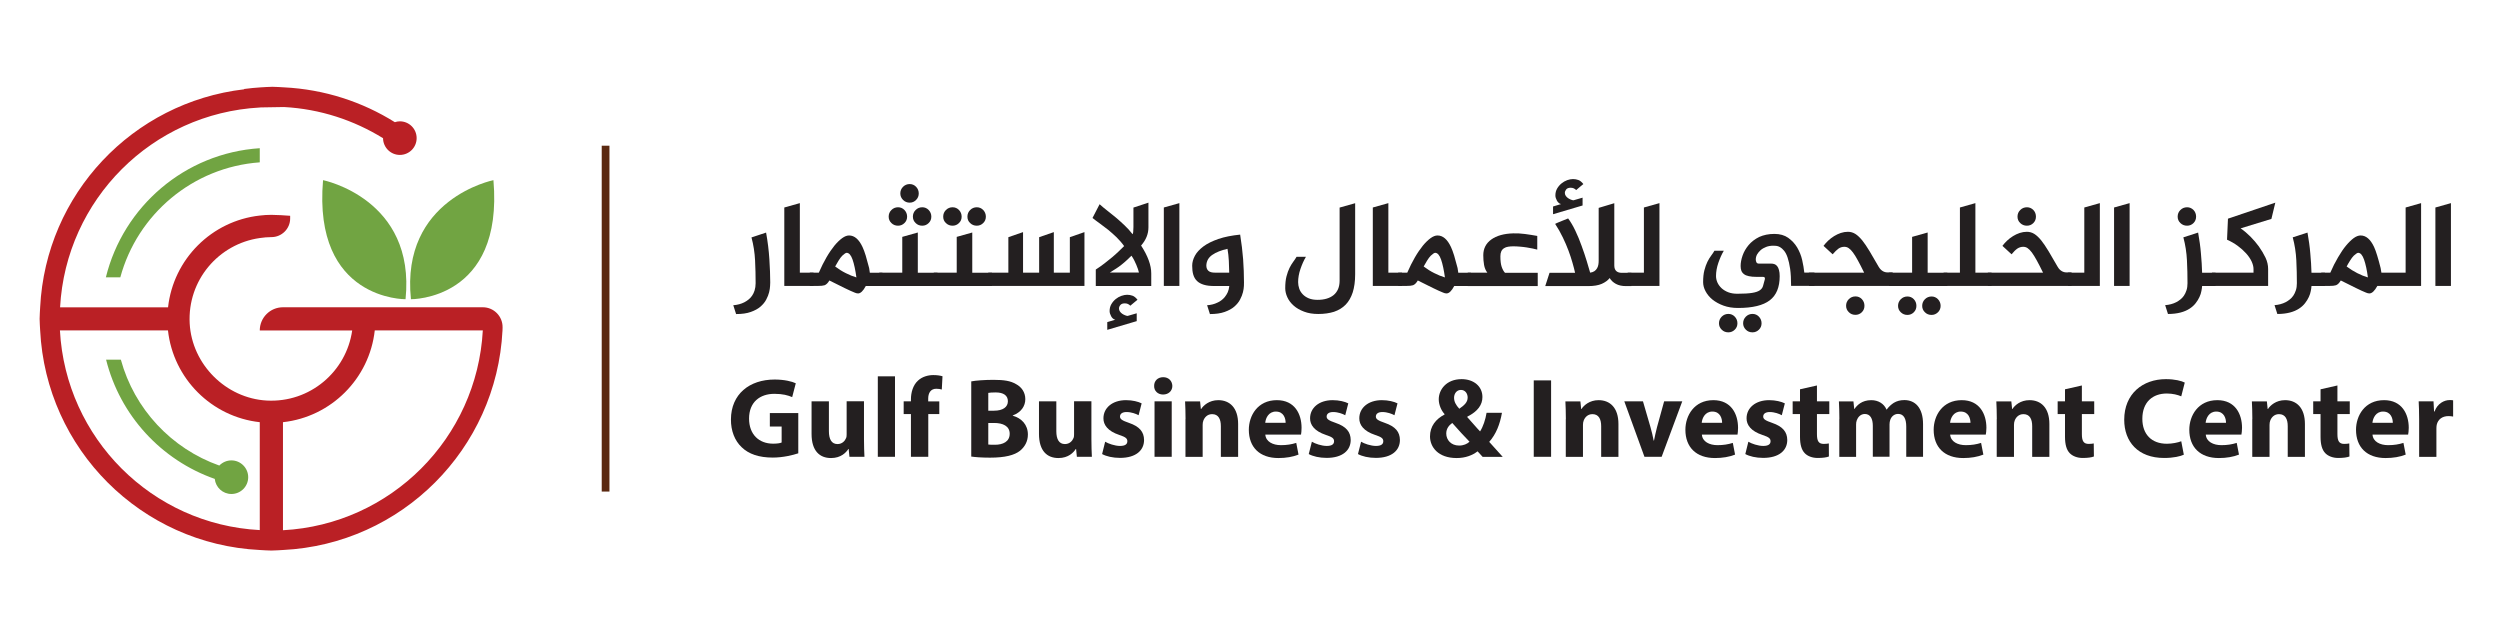 <svg xmlns="http://www.w3.org/2000/svg" xmlns:xlink="http://www.w3.org/1999/xlink" id="Layer_1" x="0px" y="0px" viewBox="0 0 320 80" style="enable-background:new 0 0 320 80;" xml:space="preserve"><style type="text/css">	.st0{fill:#71A442;}	.st1{fill:#BA2025;}	.st2{fill:#231F20;}	.st3{fill:#5B2911;}</style><path class="st0" d="M33.25,18.97c-9.59,0.63-17.47,7.46-19.7,16.53h1.85c2.18-8.06,9.26-14.1,17.85-14.72V18.97z"></path><path class="st0" d="M51.91,38.3c0,0-11.88,0.16-10.56-15.24C41.35,23.06,53.23,25.44,51.91,38.3"></path><path class="st0" d="M52.6,38.3c0,0,11.88,0.16,10.56-15.24C63.16,23.06,51.27,25.44,52.6,38.3"></path><path class="st1" d="M61.8,39.33h-5.32h-1.81h-6.69h-2.89h-8.87c-1.64,0-2.97,1.33-2.97,2.97h11.83c-0.75,5.26-5.4,9.27-10.94,8.97 c-5.23-0.29-9.57-4.63-9.86-9.86c-0.3-5.54,3.7-10.19,8.97-10.94c0.49-0.07,0.98-0.12,1.48-0.12h0.02c1.31,0,2.39-1.07,2.39-2.38 v-0.35c-0.49-0.05-1.9-0.12-2.4-0.12c-0.5,0-1,0.03-1.48,0.09c-6.17,0.68-11.07,5.58-11.75,11.75h-6.71h-1.81h-5.3 c0.75-13.8,11.78-24.83,25.58-25.58c0.04,0,0.08,0,0.11-0.01l2.97-0.05c4.64,0.25,8.95,1.69,12.68,3.99 c0.01,1.18,0.97,2.14,2.15,2.14c1.19,0,2.15-0.96,2.15-2.15c0-1.19-0.96-2.15-2.15-2.15c-0.22,0-0.43,0.04-0.64,0.11 c-4.15-2.6-8.99-4.2-14.19-4.46c-0.49-0.02-0.98-0.07-1.48-0.07s-0.99,0.05-1.48,0.07c-0.72,0.04-1.43,0.12-2.14,0.21v0.04 C16.99,13.1,5.86,24.82,5.14,39.33c-0.02,0.49-0.07,0.98-0.07,1.48c0,0.5,0.05,0.99,0.07,1.48C5.9,57.49,18.06,69.65,33.25,70.4 c0.49,0.02,0.98,0.07,1.48,0.07c0.5,0,0.99-0.05,1.48-0.07c15.19-0.75,27.35-12.91,28.11-28.11c0-0.09,0.01-0.22,0.01-0.37 C64.36,40.5,63.22,39.33,61.8,39.33 M21.5,42.29c0.68,6.17,5.58,11.07,11.75,11.75v5.68v0.98v1.81v0.46v4.88 C19.45,67.13,8.42,56.09,7.67,42.29h5.3 M36.22,67.87v-5.35v-1.81v-6.67c6.17-0.68,11.07-5.58,11.75-11.75h6.69h1.81h5.33 C61.05,56.09,50.02,67.13,36.22,67.87"></path><path class="st0" d="M29.62,58.93c-0.61,0-1.16,0.26-1.55,0.66c-6.13-2.17-10.87-7.23-12.6-13.55h-1.89 c1.78,7.13,7.05,12.85,13.91,15.26c0.11,1.08,1.02,1.93,2.13,1.93c1.19,0,2.15-0.96,2.15-2.15C31.77,59.9,30.8,58.93,29.62,58.93"></path><path class="st2" d="M98.06,29.77c0.21,1.17,0.35,2.31,0.42,3.42c0.07,1.11,0.11,2.1,0.11,2.96c0,0.07-0.01,0.22-0.02,0.46 c-0.01,0.23-0.05,0.49-0.12,0.79c-0.07,0.3-0.2,0.61-0.37,0.94c-0.17,0.33-0.42,0.63-0.74,0.91c-0.32,0.28-0.74,0.5-1.24,0.68 c-0.5,0.18-1.13,0.27-1.88,0.27l-0.36-1.13c0.53-0.04,1.01-0.17,1.42-0.38c0.18-0.09,0.35-0.21,0.52-0.34 c0.17-0.13,0.33-0.3,0.46-0.49c0.14-0.19,0.24-0.42,0.33-0.69c0.08-0.27,0.13-0.57,0.13-0.91c0-0.95-0.02-1.92-0.07-2.92 c-0.05-1-0.2-1.98-0.46-2.95L98.06,29.77z"></path><polygon class="st2" points="100.39,26.56 102.38,26 102.38,34.9 104.13,34.9 104.13,36.6 100.39,36.6 "></polygon><path class="st2" d="M109.83,37.56c-0.14,0-0.28-0.04-0.44-0.11c-0.31-0.12-0.74-0.32-1.28-0.58c-0.54-0.26-1.18-0.58-1.95-0.97 c-0.18,0.31-0.38,0.52-0.61,0.61c-0.18,0.06-0.47,0.09-0.88,0.09h-1.02v-1.7h1.16c0.31-0.72,0.64-1.37,0.98-1.96 c0.34-0.59,0.69-1.09,1.02-1.5c0.34-0.41,0.67-0.73,0.99-0.96c0.32-0.23,0.61-0.34,0.88-0.34c0.69,0,1.26,0.49,1.72,1.47 c0.14,0.29,0.27,0.66,0.41,1.1c0.13,0.44,0.28,0.98,0.44,1.6c0.04,0.23,0.07,0.43,0.09,0.6h1.61v1.7h-2.13 C110.49,37.24,110.15,37.56,109.83,37.56 M109.62,35.51c-0.13-0.94-0.29-1.7-0.49-2.28c-0.2-0.58-0.46-0.87-0.76-0.87 c-0.11,0-0.29,0.12-0.55,0.36c-0.16,0.16-0.32,0.37-0.49,0.65c-0.17,0.28-0.31,0.52-0.43,0.74c0.44,0.33,0.89,0.62,1.36,0.85 C108.73,35.2,109.18,35.38,109.62,35.51"></path><path class="st2" d="M112.55,34.9h2.94v-4.58l1.99-0.56v5.15h2.52v1.7h-7.45V34.9z M113.75,27.73c0-0.34,0.12-0.62,0.35-0.85 c0.23-0.23,0.52-0.35,0.85-0.35c0.32,0,0.6,0.12,0.82,0.35c0.22,0.23,0.34,0.52,0.34,0.85c0,0.32-0.11,0.6-0.34,0.82 c-0.22,0.22-0.5,0.34-0.82,0.34c-0.33,0-0.62-0.11-0.85-0.34C113.87,28.33,113.75,28.06,113.75,27.73 M115.24,24.76 c0-0.33,0.12-0.62,0.35-0.85c0.23-0.23,0.52-0.35,0.85-0.35c0.32,0,0.6,0.12,0.82,0.35c0.22,0.23,0.34,0.52,0.34,0.85 c0,0.32-0.11,0.6-0.34,0.83c-0.22,0.23-0.5,0.35-0.82,0.35c-0.33,0-0.62-0.12-0.85-0.35C115.36,25.36,115.24,25.08,115.24,24.76  M116.85,27.73c0-0.34,0.12-0.62,0.35-0.85c0.23-0.23,0.52-0.35,0.85-0.35c0.32,0,0.6,0.12,0.82,0.35c0.22,0.23,0.34,0.52,0.34,0.85 c0,0.32-0.11,0.6-0.34,0.82c-0.22,0.22-0.5,0.34-0.82,0.34c-0.33,0-0.62-0.11-0.85-0.34C116.97,28.33,116.85,28.06,116.85,27.73"></path><path class="st2" d="M119.52,34.9h2.94v-4.58l1.99-0.56v5.15h2.52v1.7h-7.45V34.9z M120.73,27.73c0-0.34,0.12-0.62,0.35-0.85 c0.23-0.23,0.52-0.35,0.85-0.35c0.32,0,0.6,0.12,0.82,0.35c0.22,0.23,0.34,0.52,0.34,0.85c0,0.32-0.11,0.6-0.34,0.82 c-0.22,0.22-0.5,0.34-0.82,0.34c-0.33,0-0.62-0.11-0.85-0.34C120.84,28.33,120.73,28.06,120.73,27.73 M123.83,27.73 c0-0.34,0.12-0.62,0.35-0.85c0.23-0.23,0.52-0.35,0.85-0.35c0.32,0,0.6,0.12,0.82,0.35c0.22,0.23,0.34,0.52,0.34,0.85 c0,0.32-0.11,0.6-0.34,0.82c-0.22,0.22-0.5,0.34-0.82,0.34c-0.33,0-0.62-0.11-0.85-0.34C123.94,28.33,123.83,28.06,123.83,27.73"></path><polygon class="st2" points="126.5,34.9 129.07,34.9 129.07,30.36 130.95,29.71 130.95,34.9 133.01,34.9 133.01,30.36 134.89,29.71  134.89,34.9 136.94,34.9 136.94,30.36 138.81,29.71 138.81,36.6 126.5,36.6 "></polygon><path class="st2" d="M140.75,26.14c0.26,0.24,0.57,0.5,0.93,0.78c0.36,0.28,0.73,0.57,1.11,0.89c0.38,0.32,0.76,0.66,1.14,1.02 c0.38,0.36,0.73,0.74,1.04,1.15c0.07-0.08,0.11-0.39,0.11-0.92v-2.49l1.92-0.63v3.16c0,0.84-0.31,1.61-0.94,2.33 c0.87,1.34,1.3,2.52,1.3,3.57v1.61h-7.1v-2.11c0.39-0.25,0.76-0.51,1.12-0.79c0.36-0.28,0.7-0.55,1.01-0.81 c0.31-0.27,0.6-0.52,0.85-0.77c0.25-0.25,0.47-0.46,0.65-0.63c-0.29-0.41-0.62-0.78-0.97-1.13c-0.35-0.34-0.72-0.66-1.08-0.96 c-0.37-0.29-0.72-0.56-1.07-0.81c-0.35-0.25-0.66-0.48-0.93-0.7L140.75,26.14z M145.48,41.11l-3.75,1.11v-0.99l1.03-0.31 c-0.12-0.02-0.22-0.07-0.31-0.15c-0.09-0.08-0.16-0.17-0.22-0.28c-0.06-0.11-0.11-0.23-0.15-0.35c-0.04-0.12-0.05-0.23-0.05-0.33 c0-0.32,0.07-0.61,0.22-0.87c0.15-0.26,0.33-0.47,0.56-0.66c0.22-0.18,0.47-0.32,0.73-0.41c0.26-0.09,0.51-0.14,0.73-0.14 c0.24,0,0.47,0.04,0.69,0.12c0.22,0.08,0.43,0.25,0.64,0.52c-0.11,0.08-0.23,0.19-0.38,0.31c-0.15,0.12-0.33,0.28-0.54,0.45 c-0.19-0.2-0.42-0.3-0.7-0.3c-0.27,0-0.46,0.07-0.58,0.22c-0.12,0.15-0.17,0.29-0.17,0.44c0,0.14,0.04,0.26,0.12,0.38 c0.08,0.12,0.18,0.21,0.29,0.29c0.12,0.08,0.23,0.14,0.36,0.19c0.12,0.05,0.23,0.08,0.33,0.09l1.17-0.34V41.11z M145.79,34.9 c-0.03-0.13-0.08-0.28-0.13-0.45c-0.06-0.17-0.13-0.35-0.21-0.55c-0.08-0.19-0.18-0.39-0.28-0.6c-0.1-0.2-0.22-0.39-0.34-0.57 c-0.22,0.22-0.43,0.42-0.63,0.6c-0.2,0.18-0.4,0.36-0.62,0.53c-0.21,0.17-0.44,0.34-0.69,0.5c-0.24,0.16-0.52,0.34-0.82,0.52H145.79 z"></path><polygon class="st2" points="150.96,26 150.96,36.6 148.97,36.6 148.97,26.56 "></polygon><path class="st2" d="M159.23,36.15c0,0.07,0,0.22-0.01,0.46c-0.01,0.23-0.05,0.49-0.12,0.79c-0.07,0.3-0.2,0.61-0.37,0.94 c-0.17,0.33-0.42,0.63-0.74,0.91c-0.32,0.28-0.74,0.5-1.24,0.68c-0.51,0.18-1.13,0.27-1.88,0.27l-0.36-1.13 c0.48-0.03,0.92-0.14,1.31-0.33c0.17-0.07,0.34-0.17,0.5-0.29c0.17-0.12,0.32-0.27,0.46-0.44c0.14-0.17,0.26-0.37,0.37-0.6 c0.1-0.23,0.17-0.5,0.2-0.8h-1.91c-0.53,0-0.98-0.05-1.34-0.16c-0.36-0.11-0.65-0.26-0.88-0.48c-0.22-0.21-0.38-0.48-0.48-0.81 c-0.1-0.33-0.14-0.71-0.14-1.15c0-0.43,0.12-0.85,0.35-1.28c0.23-0.43,0.6-0.82,1.09-1.19c0.5-0.37,1.13-0.68,1.91-0.95 c0.78-0.27,1.71-0.45,2.79-0.56c0.18,1.11,0.3,2.16,0.38,3.15C159.19,34.18,159.23,35.17,159.23,36.15 M157.34,34.9 c-0.01-0.5-0.03-1.01-0.05-1.52c-0.03-0.51-0.08-1.02-0.17-1.53c-0.8,0.18-1.45,0.43-1.94,0.77c-0.49,0.33-0.75,0.79-0.77,1.36 c0,0.3,0.09,0.53,0.27,0.69c0.18,0.16,0.46,0.23,0.86,0.23H157.34z"></path><path class="st2" d="M168.74,40.19c-0.69,0-1.3-0.1-1.82-0.3c-0.53-0.2-0.97-0.45-1.33-0.77c-0.36-0.32-0.63-0.67-0.81-1.07 c-0.18-0.39-0.27-0.78-0.27-1.16c0-0.58,0.05-1.09,0.16-1.51c0.11-0.42,0.24-0.79,0.39-1.09c0.15-0.3,0.31-0.56,0.48-0.79 c0.17-0.22,0.31-0.44,0.42-0.63h1.2c-0.27,0.45-0.5,0.97-0.7,1.55c-0.2,0.58-0.3,1.15-0.3,1.69c0,0.28,0.05,0.56,0.14,0.83 c0.09,0.27,0.24,0.51,0.45,0.73c0.2,0.21,0.46,0.39,0.78,0.52c0.32,0.13,0.69,0.19,1.13,0.19c0.42,0,0.8-0.05,1.14-0.15 c0.34-0.1,0.64-0.25,0.89-0.45c0.25-0.2,0.44-0.46,0.58-0.77c0.13-0.31,0.2-0.67,0.2-1.07v-9.37l1.99-0.56v9.09 c0,0.91-0.11,1.68-0.31,2.32c-0.21,0.64-0.51,1.17-0.91,1.58c-0.4,0.41-0.9,0.71-1.49,0.91C170.17,40.09,169.49,40.19,168.74,40.19"></path><polygon class="st2" points="175.72,26.56 177.71,26 177.71,34.9 179.46,34.9 179.46,36.6 175.72,36.6 "></polygon><path class="st2" d="M185.15,37.56c-0.14,0-0.28-0.04-0.44-0.11c-0.31-0.12-0.74-0.32-1.28-0.58c-0.54-0.26-1.18-0.58-1.95-0.97 c-0.18,0.31-0.38,0.52-0.61,0.61c-0.18,0.06-0.47,0.09-0.88,0.09h-1.02v-1.7h1.16c0.31-0.72,0.64-1.37,0.98-1.96 c0.34-0.59,0.69-1.09,1.02-1.5c0.34-0.41,0.67-0.73,0.99-0.96c0.32-0.23,0.61-0.34,0.88-0.34c0.69,0,1.26,0.49,1.72,1.47 c0.14,0.29,0.27,0.66,0.41,1.1c0.13,0.44,0.28,0.98,0.44,1.6c0.04,0.23,0.07,0.43,0.09,0.6h1.61v1.7h-2.13 C185.81,37.24,185.48,37.56,185.15,37.56 M184.95,35.51c-0.13-0.94-0.29-1.7-0.49-2.28c-0.2-0.58-0.46-0.87-0.76-0.87 c-0.11,0-0.29,0.12-0.55,0.36c-0.16,0.16-0.32,0.37-0.49,0.65c-0.17,0.28-0.31,0.52-0.43,0.74c0.44,0.33,0.89,0.62,1.36,0.85 C184.06,35.2,184.51,35.38,184.95,35.51"></path><path class="st2" d="M187.88,34.9h2.5c-0.21-0.27-0.35-0.6-0.42-0.99c-0.07-0.39-0.1-0.81-0.1-1.24c0-0.84,0.34-1.52,1.02-2.01 c0.68-0.49,1.62-0.76,2.82-0.79c0.44-0.02,0.93,0.01,1.49,0.08c0.55,0.07,1.08,0.16,1.58,0.25v1.75c-0.16-0.04-0.35-0.09-0.59-0.14 c-0.23-0.05-0.49-0.1-0.77-0.14c-0.28-0.04-0.56-0.08-0.86-0.1c-0.3-0.03-0.59-0.04-0.87-0.04c-0.23,0-0.44,0.02-0.64,0.05 c-0.2,0.03-0.37,0.09-0.52,0.19c-0.15,0.09-0.27,0.22-0.35,0.39c-0.08,0.17-0.12,0.38-0.12,0.64c0,0.56,0.05,1.01,0.16,1.34 c0.11,0.33,0.25,0.59,0.43,0.78h4.19v1.7h-8.96V34.9z"></path><path class="st2" d="M199.06,28.66c0.08-0.05,0.22-0.12,0.4-0.19c0.18-0.07,0.37-0.15,0.56-0.23c0.22-0.09,0.45-0.19,0.7-0.28 c0.31,0.41,0.62,0.93,0.92,1.56c0.3,0.63,0.57,1.28,0.81,1.96c0.25,0.67,0.46,1.32,0.65,1.93c0.19,0.62,0.33,1.11,0.44,1.49 c0.23-0.03,0.41-0.1,0.56-0.2c0.14-0.1,0.25-0.23,0.33-0.37c0.08-0.14,0.13-0.29,0.16-0.46c0.03-0.17,0.04-0.34,0.04-0.5v-6.76 l2-0.6v7.45v0.52c0,0.33,0.09,0.57,0.26,0.72c0.17,0.15,0.4,0.22,0.68,0.22h1.25v1.7h-0.7c-0.5,0-0.93-0.09-1.28-0.28 c-0.35-0.19-0.62-0.44-0.8-0.75c-0.24,0.3-0.58,0.55-1.01,0.74c-0.43,0.19-1.01,0.29-1.75,0.29h-5.49l0.55-1.7h3.27 c-0.08-0.37-0.19-0.79-0.33-1.28c-0.14-0.48-0.3-1-0.51-1.55c-0.2-0.55-0.45-1.11-0.73-1.7C199.75,29.79,199.43,29.22,199.06,28.66  M202.54,26.31l-3.75,1.11v-0.99l1.03-0.31c-0.12-0.02-0.22-0.07-0.3-0.15c-0.09-0.08-0.17-0.17-0.23-0.28 c-0.06-0.11-0.11-0.23-0.15-0.35c-0.04-0.12-0.05-0.23-0.05-0.33c0-0.32,0.07-0.61,0.22-0.87c0.15-0.26,0.33-0.47,0.56-0.66 c0.22-0.18,0.46-0.32,0.73-0.42c0.26-0.09,0.51-0.14,0.74-0.14c0.24,0,0.47,0.04,0.69,0.12c0.22,0.08,0.43,0.25,0.64,0.52 c-0.11,0.08-0.23,0.19-0.38,0.31c-0.15,0.12-0.33,0.28-0.54,0.46c-0.19-0.2-0.42-0.3-0.7-0.3c-0.27,0-0.46,0.07-0.58,0.22 c-0.11,0.15-0.17,0.29-0.17,0.44c0,0.14,0.04,0.26,0.12,0.38c0.08,0.11,0.17,0.21,0.29,0.29c0.12,0.08,0.23,0.14,0.36,0.19 c0.12,0.05,0.23,0.08,0.33,0.09l1.17-0.34V26.31z"></path><polygon class="st2" points="208.34,34.9 210.42,34.9 210.42,26.56 212.41,26 212.41,36.6 208.34,36.6 "></polygon><path class="st2" d="M227.13,29.94c0.7,0,1.29,0.17,1.76,0.5c0.47,0.34,0.86,0.75,1.15,1.24c0.29,0.5,0.51,1.03,0.64,1.61 s0.22,1.11,0.27,1.6h1.3v1.7h-2.99c0-0.85-0.04-1.58-0.12-2.17c-0.09-0.59-0.2-1.08-0.33-1.46c-0.13-0.39-0.29-0.68-0.46-0.88 c-0.17-0.2-0.33-0.35-0.51-0.45c-0.17-0.09-0.33-0.15-0.48-0.16c-0.15-0.02-0.27-0.02-0.37-0.02c-0.34,0-0.66,0.05-0.93,0.16 c-0.28,0.11-0.51,0.24-0.7,0.41c-0.19,0.17-0.34,0.35-0.46,0.56c-0.11,0.21-0.16,0.42-0.16,0.63c0,0.11,0.02,0.22,0.07,0.34 c0.05,0.12,0.15,0.19,0.32,0.19h1.56c0.16,0,0.3,0.02,0.44,0.07c0.14,0.05,0.25,0.13,0.35,0.26c0.1,0.13,0.18,0.29,0.23,0.5 c0.06,0.21,0.09,0.47,0.09,0.78c0,1.41-0.42,2.44-1.27,3.09c-0.85,0.65-2.2,0.98-4.06,0.98c-0.69,0-1.31-0.1-1.86-0.3 c-0.55-0.2-1.02-0.46-1.41-0.77c-0.39-0.32-0.68-0.67-0.89-1.07c-0.21-0.39-0.31-0.78-0.31-1.17c0-0.58,0.05-1.09,0.16-1.51 c0.11-0.42,0.24-0.79,0.39-1.09c0.15-0.3,0.31-0.57,0.48-0.79c0.17-0.22,0.31-0.44,0.42-0.63h1.2c-0.27,0.45-0.5,0.97-0.7,1.55 c-0.2,0.58-0.3,1.15-0.3,1.69c0,0.28,0.06,0.56,0.18,0.83c0.12,0.27,0.3,0.51,0.53,0.73c0.23,0.21,0.52,0.39,0.86,0.52 c0.34,0.13,0.73,0.19,1.16,0.19c0.82,0,1.46-0.04,1.89-0.11c0.44-0.07,0.76-0.18,0.98-0.33c0.22-0.15,0.36-0.34,0.42-0.57 c0.07-0.23,0.14-0.52,0.23-0.84c0.01-0.03,0.01-0.07,0.01-0.12c0-0.12-0.08-0.19-0.25-0.19h-0.8c-0.41,0-0.74-0.03-1.01-0.09 c-0.27-0.06-0.48-0.14-0.63-0.27c-0.16-0.12-0.27-0.27-0.33-0.44c-0.06-0.17-0.09-0.37-0.09-0.59c0-0.41,0.08-0.85,0.25-1.34 c0.17-0.49,0.43-0.93,0.78-1.35c0.35-0.41,0.8-0.76,1.35-1.03C225.73,30.08,226.38,29.94,227.13,29.94 M220.03,41.38 c0-0.33,0.12-0.62,0.35-0.85c0.23-0.23,0.52-0.35,0.85-0.35c0.32,0,0.6,0.12,0.82,0.35c0.22,0.23,0.34,0.52,0.34,0.85 c0,0.32-0.11,0.6-0.34,0.82c-0.22,0.22-0.5,0.34-0.82,0.34c-0.34,0-0.62-0.11-0.85-0.34C220.14,41.97,220.03,41.7,220.03,41.38  M223.12,41.38c0-0.33,0.12-0.62,0.35-0.85c0.23-0.23,0.52-0.35,0.85-0.35c0.32,0,0.6,0.12,0.82,0.35c0.22,0.23,0.34,0.52,0.34,0.85 c0,0.32-0.11,0.6-0.34,0.82c-0.22,0.22-0.5,0.34-0.82,0.34c-0.34,0-0.62-0.11-0.85-0.34C223.24,41.97,223.12,41.7,223.12,41.38"></path><path class="st2" d="M242.28,36.6h-10.72l-0.02-1.7h7.07c-0.3-0.62-0.57-1.14-0.8-1.56c-0.22-0.42-0.44-0.76-0.63-1.02 c-0.19-0.26-0.37-0.44-0.55-0.56c-0.17-0.12-0.36-0.17-0.56-0.17c-0.27,0-0.52,0.08-0.74,0.23c-0.22,0.16-0.47,0.4-0.75,0.73 l-1.17-1.08c0.17-0.23,0.37-0.45,0.6-0.67c0.23-0.22,0.49-0.41,0.76-0.58c0.27-0.17,0.56-0.3,0.85-0.4c0.3-0.1,0.6-0.15,0.91-0.15 c0.35,0,0.66,0.09,0.95,0.27c0.29,0.18,0.58,0.46,0.88,0.82c0.29,0.37,0.61,0.83,0.95,1.4c0.34,0.57,0.73,1.23,1.16,1.99 c0.15,0.25,0.32,0.43,0.52,0.55c0.2,0.12,0.41,0.17,0.64,0.17h0.63V36.6z M236.3,39.14c0-0.34,0.12-0.62,0.35-0.85 c0.23-0.23,0.52-0.35,0.85-0.35c0.33,0,0.6,0.12,0.82,0.35c0.22,0.24,0.33,0.52,0.33,0.85c0,0.32-0.11,0.6-0.33,0.82 c-0.22,0.22-0.5,0.34-0.82,0.34c-0.34,0-0.62-0.11-0.85-0.34C236.42,39.74,236.3,39.46,236.3,39.14"></path><path class="st2" d="M241.81,34.9h2.94v-4.58l1.99-0.56v5.15h2.52v1.7h-7.45V34.9z M242.95,39.15c0-0.33,0.12-0.62,0.35-0.85 c0.23-0.23,0.52-0.35,0.85-0.35c0.33,0,0.6,0.12,0.82,0.35c0.22,0.23,0.33,0.52,0.33,0.85c0,0.32-0.11,0.6-0.33,0.82 c-0.22,0.22-0.5,0.34-0.82,0.34c-0.33,0-0.61-0.11-0.85-0.34C243.07,39.75,242.95,39.48,242.95,39.15 M246.04,39.15 c0-0.33,0.12-0.62,0.35-0.85c0.23-0.23,0.52-0.35,0.85-0.35c0.33,0,0.59,0.12,0.82,0.35c0.22,0.23,0.34,0.52,0.34,0.85 c0,0.32-0.12,0.6-0.34,0.82c-0.23,0.22-0.5,0.34-0.82,0.34c-0.34,0-0.62-0.11-0.85-0.34C246.16,39.75,246.04,39.48,246.04,39.15"></path><polygon class="st2" points="254.92,34.9 254.92,36.6 248.78,36.6 248.78,34.9 250.87,34.9 250.87,26.56 252.85,26 252.85,34.9 "></polygon><path class="st2" d="M265.17,36.6h-10.72l-0.01-1.7h7.07c-0.3-0.62-0.57-1.14-0.8-1.56c-0.23-0.42-0.44-0.76-0.63-1.02 c-0.19-0.26-0.38-0.44-0.55-0.56c-0.17-0.12-0.36-0.17-0.56-0.17c-0.27,0-0.52,0.08-0.75,0.23c-0.23,0.16-0.47,0.4-0.74,0.73 l-1.17-1.08c0.17-0.23,0.37-0.45,0.6-0.67c0.23-0.22,0.49-0.41,0.76-0.58c0.27-0.17,0.56-0.3,0.85-0.4c0.3-0.1,0.6-0.15,0.92-0.15 c0.34,0,0.66,0.09,0.95,0.27c0.29,0.18,0.58,0.46,0.88,0.82c0.29,0.37,0.61,0.83,0.95,1.4c0.34,0.57,0.72,1.23,1.16,1.99 c0.14,0.25,0.32,0.43,0.52,0.55c0.2,0.12,0.41,0.17,0.64,0.17h0.62V36.6z M258.24,27.73c0-0.34,0.12-0.62,0.35-0.85 c0.23-0.23,0.52-0.35,0.86-0.35c0.32,0,0.59,0.12,0.82,0.35c0.22,0.23,0.33,0.52,0.33,0.85c0,0.32-0.11,0.6-0.33,0.82 c-0.22,0.22-0.5,0.34-0.82,0.34c-0.34,0-0.62-0.11-0.86-0.34C258.36,28.33,258.24,28.06,258.24,27.73"></path><polygon class="st2" points="264.71,34.9 266.79,34.9 266.79,26.56 268.78,26 268.78,36.6 264.71,36.6 "></polygon><polygon class="st2" points="272.59,26 272.59,36.6 270.6,36.6 270.6,26.56 "></polygon><path class="st2" d="M281.36,29.77c0.16,0.91,0.29,1.8,0.36,2.68c0.08,0.88,0.13,1.69,0.15,2.46h1.72v1.7h-1.72 c-0.01,0.18-0.04,0.39-0.09,0.64c-0.04,0.25-0.13,0.51-0.25,0.77c-0.12,0.26-0.28,0.52-0.48,0.78c-0.2,0.26-0.46,0.5-0.77,0.7 c-0.32,0.21-0.7,0.38-1.16,0.5c-0.46,0.12-1,0.19-1.62,0.19l-0.36-1.13c0.53-0.04,1.01-0.17,1.42-0.38 c0.18-0.09,0.35-0.21,0.52-0.34c0.17-0.13,0.33-0.3,0.46-0.49c0.13-0.19,0.24-0.42,0.33-0.69c0.09-0.27,0.13-0.57,0.13-0.91 c0-0.95-0.02-1.92-0.07-2.92c-0.05-1-0.2-1.98-0.46-2.95L281.36,29.77z M278.74,27.73c0-0.34,0.12-0.62,0.35-0.85 c0.23-0.23,0.52-0.35,0.86-0.35c0.32,0,0.59,0.12,0.82,0.35c0.22,0.23,0.33,0.52,0.33,0.85c0,0.32-0.11,0.6-0.33,0.82 c-0.22,0.22-0.5,0.34-0.82,0.34c-0.34,0-0.62-0.11-0.86-0.34C278.86,28.33,278.74,28.06,278.74,27.73"></path><path class="st2" d="M290.31,36.6h-7.18v-1.7h5.32v-0.47c0-0.3-0.09-0.63-0.25-0.98c-0.17-0.35-0.4-0.69-0.7-1.02 c-0.3-0.33-0.65-0.65-1.07-0.96c-0.42-0.31-0.88-0.57-1.37-0.79l0.12-2.69l6.06-2.05l-0.5,2.08l-3.94,1.21 c0.44,0.3,0.86,0.66,1.26,1.06c0.4,0.41,0.76,0.82,1.07,1.25c0.33,0.47,0.62,0.95,0.85,1.43c0.23,0.48,0.34,0.97,0.34,1.46v0.47 V36.6z"></path><path class="st2" d="M295.36,29.77c0.16,0.91,0.29,1.8,0.36,2.68c0.08,0.88,0.13,1.69,0.15,2.46h1.72v1.7h-1.72 c-0.01,0.18-0.04,0.39-0.09,0.64c-0.04,0.25-0.13,0.5-0.25,0.77c-0.12,0.26-0.28,0.52-0.48,0.78c-0.2,0.26-0.46,0.5-0.77,0.7 c-0.32,0.21-0.7,0.38-1.16,0.5c-0.46,0.12-1,0.19-1.62,0.19l-0.36-1.13c0.53-0.04,1.01-0.17,1.42-0.38 c0.18-0.09,0.35-0.21,0.52-0.34c0.17-0.13,0.33-0.3,0.46-0.49c0.13-0.19,0.24-0.42,0.33-0.69c0.09-0.27,0.13-0.57,0.13-0.91 c0-0.95-0.02-1.92-0.07-2.92c-0.05-1-0.2-1.98-0.46-2.95L295.36,29.77z"></path><path class="st2" d="M304.82,34.9h3.1v-8.34L309.9,26V36.6h-5.6c-0.35,0.64-0.69,0.96-1.02,0.96c-0.13,0-0.28-0.04-0.44-0.11 c-0.31-0.12-0.74-0.32-1.27-0.58c-0.54-0.26-1.19-0.58-1.95-0.97c-0.18,0.31-0.38,0.52-0.61,0.61c-0.18,0.06-0.47,0.09-0.88,0.09 h-1.01v-1.7h1.16c0.31-0.72,0.64-1.37,0.99-1.96c0.34-0.59,0.68-1.09,1.02-1.5c0.34-0.41,0.67-0.73,0.98-0.96 c0.32-0.23,0.61-0.34,0.89-0.34c0.69,0,1.26,0.49,1.72,1.47c0.13,0.29,0.27,0.66,0.4,1.1c0.14,0.44,0.28,0.98,0.44,1.6 C304.77,34.53,304.8,34.73,304.82,34.9 M303.09,35.51c-0.12-0.94-0.29-1.7-0.49-2.28c-0.21-0.58-0.45-0.87-0.76-0.87 c-0.1,0-0.28,0.12-0.55,0.36c-0.16,0.16-0.32,0.37-0.49,0.65c-0.17,0.28-0.32,0.52-0.43,0.74c0.44,0.33,0.9,0.62,1.36,0.85 C302.2,35.2,302.64,35.38,303.09,35.51"></path><polygon class="st2" points="313.72,26 313.72,36.6 311.73,36.6 311.73,26.56 "></polygon><path class="st2" d="M102.19,58.02c-0.68,0.23-1.97,0.55-3.27,0.55c-1.78,0-3.08-0.45-3.98-1.32c-0.9-0.84-1.39-2.12-1.38-3.56 c0.01-3.25,2.38-5.11,5.59-5.11c1.26,0,2.24,0.25,2.71,0.48l-0.46,1.77c-0.54-0.23-1.2-0.42-2.28-0.42c-1.84,0-3.24,1.05-3.24,3.17 c0,2.02,1.26,3.21,3.08,3.21c0.51,0,0.91-0.06,1.09-0.15V54.6h-1.51v-1.73h3.64V58.02z"></path><path class="st2" d="M110.59,56.19c0,0.93,0.03,1.68,0.06,2.28h-1.92l-0.1-1h-0.04c-0.28,0.44-0.94,1.16-2.22,1.16 c-1.44,0-2.49-0.9-2.49-3.09v-4.17h2.22v3.82c0,1.03,0.34,1.65,1.1,1.65c0.61,0,0.96-0.42,1.1-0.77c0.06-0.13,0.07-0.31,0.07-0.48 v-4.23h2.22V56.19z"></path><rect x="112.36" y="48.17" class="st2" width="2.2" height="10.3"></rect><path class="st2" d="M116.6,58.47V53h-0.93v-1.63h0.93V51.1c0-0.85,0.26-1.8,0.9-2.38c0.55-0.52,1.32-0.71,1.96-0.71 c0.49,0,0.87,0.06,1.18,0.15l-0.09,1.7c-0.19-0.06-0.42-0.1-0.71-0.1c-0.73,0-1.03,0.57-1.03,1.26v0.36h1.42V53h-1.41v5.47H116.6z"></path><path class="st2" d="M124.31,48.82c0.58-0.12,1.76-0.2,2.86-0.2c1.35,0,2.18,0.13,2.89,0.55c0.68,0.36,1.18,1.03,1.18,1.92 c0,0.87-0.51,1.68-1.61,2.09v0.03c1.12,0.31,1.94,1.15,1.94,2.41c0,0.88-0.4,1.58-1.01,2.08c-0.71,0.56-1.9,0.88-3.85,0.88 c-1.09,0-1.9-0.07-2.39-0.14V48.82z M126.5,52.57h0.73c1.16,0,1.78-0.48,1.78-1.21c0-0.74-0.56-1.13-1.57-1.13 c-0.48,0-0.76,0.03-0.94,0.06V52.57z M126.5,56.9c0.22,0.03,0.48,0.03,0.85,0.03c1,0,1.89-0.38,1.89-1.41 c0-0.99-0.88-1.38-1.99-1.38h-0.75V56.9z"></path><path class="st2" d="M139.7,56.19c0,0.93,0.03,1.68,0.06,2.28h-1.92l-0.1-1h-0.04c-0.28,0.44-0.94,1.16-2.22,1.16 c-1.44,0-2.49-0.9-2.49-3.09v-4.17h2.22v3.82c0,1.03,0.34,1.65,1.1,1.65c0.61,0,0.96-0.42,1.1-0.77c0.06-0.13,0.07-0.31,0.07-0.48 v-4.23h2.22V56.19z"></path><path class="st2" d="M141.46,56.54c0.41,0.25,1.25,0.54,1.9,0.54c0.67,0,0.94-0.23,0.94-0.6c0-0.36-0.22-0.54-1.04-0.81 c-1.47-0.49-2.03-1.29-2.02-2.13c0-1.32,1.13-2.32,2.89-2.32c0.83,0,1.57,0.19,2,0.41l-0.39,1.52c-0.32-0.18-0.93-0.41-1.54-0.41 c-0.54,0-0.84,0.22-0.84,0.58c0,0.33,0.28,0.51,1.15,0.81c1.35,0.46,1.92,1.15,1.93,2.19c0,1.32-1.04,2.29-3.08,2.29 c-0.93,0-1.76-0.2-2.29-0.49L141.46,56.54z"></path><path class="st2" d="M150.06,49.4c0,0.61-0.46,1.1-1.19,1.1c-0.69,0-1.16-0.49-1.14-1.1c-0.01-0.64,0.45-1.12,1.16-1.12 C149.59,48.28,150.04,48.76,150.06,49.4 M147.78,51.37h2.2v7.1h-2.2V51.37z"></path><path class="st2" d="M151.75,53.64c0-0.89-0.03-1.64-0.06-2.26h1.92l0.1,0.97h0.04c0.29-0.45,1.02-1.13,2.19-1.13 c1.45,0,2.54,0.96,2.54,3.05v4.21h-2.21v-3.93c0-0.91-0.32-1.54-1.12-1.54c-0.61,0-0.97,0.42-1.12,0.83 c-0.06,0.13-0.09,0.35-0.09,0.55v4.09h-2.2V53.64z"></path><path class="st2" d="M161.96,55.63c0.07,0.91,0.97,1.35,2,1.35c0.75,0,1.36-0.1,1.96-0.29l0.29,1.5c-0.73,0.29-1.61,0.44-2.57,0.44 c-2.41,0-3.79-1.39-3.79-3.62c0-1.8,1.12-3.79,3.59-3.79c2.29,0,3.16,1.78,3.16,3.54c0,0.38-0.04,0.71-0.07,0.87H161.96z  M164.56,54.12c0-0.54-0.23-1.44-1.25-1.44c-0.93,0-1.31,0.84-1.36,1.44H164.56z"></path><path class="st2" d="M167.92,56.54c0.4,0.25,1.25,0.54,1.9,0.54c0.67,0,0.94-0.23,0.94-0.6c0-0.36-0.22-0.54-1.05-0.81 c-1.47-0.49-2.03-1.29-2.02-2.13c0-1.32,1.13-2.32,2.89-2.32c0.83,0,1.57,0.19,2,0.41l-0.39,1.52c-0.32-0.18-0.93-0.41-1.54-0.41 c-0.54,0-0.84,0.22-0.84,0.58c0,0.33,0.28,0.51,1.15,0.81c1.35,0.46,1.92,1.15,1.93,2.19c0,1.32-1.04,2.29-3.08,2.29 c-0.93,0-1.76-0.2-2.29-0.49L167.92,56.54z"></path><path class="st2" d="M174.22,56.54c0.4,0.25,1.25,0.54,1.9,0.54c0.67,0,0.94-0.23,0.94-0.6c0-0.36-0.22-0.54-1.05-0.81 c-1.47-0.49-2.03-1.29-2.02-2.13c0-1.32,1.13-2.32,2.89-2.32c0.83,0,1.57,0.19,2,0.41l-0.39,1.52c-0.32-0.18-0.93-0.41-1.54-0.41 c-0.54,0-0.84,0.22-0.84,0.58c0,0.33,0.28,0.51,1.15,0.81c1.35,0.46,1.92,1.15,1.93,2.19c0,1.32-1.04,2.29-3.08,2.29 c-0.93,0-1.76-0.2-2.29-0.49L174.22,56.54z"></path><path class="st2" d="M189.77,58.47c-0.2-0.22-0.41-0.44-0.64-0.7c-0.64,0.49-1.52,0.86-2.68,0.86c-2.37,0-3.41-1.41-3.41-2.77 c0-1.29,0.74-2.22,1.86-2.8V53c-0.42-0.46-0.74-1.19-0.74-1.89c0-1.23,0.97-2.58,2.93-2.58c1.51,0,2.66,0.89,2.66,2.29 c0,0.99-0.58,1.83-1.93,2.51l-0.01,0.06c0.57,0.62,1.16,1.34,1.64,1.83c0.39-0.61,0.69-1.51,0.83-2.38h1.97 c-0.26,1.48-0.76,2.74-1.63,3.72c0.55,0.62,1.12,1.26,1.73,1.92H189.77z M188.1,56.54c-0.61-0.61-1.41-1.5-2.21-2.4 c-0.41,0.29-0.77,0.71-0.77,1.35c0,0.83,0.63,1.54,1.63,1.54C187.33,57.04,187.8,56.82,188.1,56.54 M186.12,50.91 c0,0.5,0.23,0.93,0.67,1.41c0.71-0.49,1.07-0.87,1.07-1.44c0-0.46-0.28-0.97-0.86-0.97C186.44,49.91,186.12,50.4,186.12,50.91"></path><rect x="196.32" y="48.69" class="st2" width="2.22" height="9.78"></rect><path class="st2" d="M200.43,53.64c0-0.89-0.03-1.64-0.06-2.26h1.92l0.1,0.97h0.04c0.29-0.45,1.02-1.13,2.19-1.13 c1.45,0,2.54,0.96,2.54,3.05v4.21h-2.21v-3.93c0-0.91-0.32-1.54-1.12-1.54c-0.61,0-0.97,0.42-1.12,0.83 c-0.06,0.13-0.09,0.35-0.09,0.55v4.09h-2.2V53.64z"></path><path class="st2" d="M210.3,51.37l0.96,3.3c0.17,0.59,0.3,1.16,0.41,1.73h0.04c0.12-0.58,0.23-1.12,0.39-1.73l0.91-3.3h2.32 l-2.64,7.1h-2.2l-2.58-7.1H210.3z"></path><path class="st2" d="M217.84,55.63c0.07,0.91,0.97,1.35,2,1.35c0.75,0,1.36-0.1,1.96-0.29l0.29,1.5c-0.73,0.29-1.61,0.44-2.57,0.44 c-2.41,0-3.79-1.39-3.79-3.62c0-1.8,1.12-3.79,3.58-3.79c2.29,0,3.16,1.78,3.16,3.54c0,0.38-0.04,0.71-0.07,0.87H217.84z  M220.43,54.12c0-0.54-0.23-1.44-1.25-1.44c-0.93,0-1.31,0.84-1.36,1.44H220.43z"></path><path class="st2" d="M223.79,56.54c0.4,0.25,1.25,0.54,1.9,0.54c0.67,0,0.94-0.23,0.94-0.6c0-0.36-0.22-0.54-1.05-0.81 c-1.47-0.49-2.03-1.29-2.02-2.13c0-1.32,1.13-2.32,2.89-2.32c0.83,0,1.57,0.19,2.01,0.41l-0.39,1.52c-0.32-0.18-0.93-0.41-1.54-0.41 c-0.54,0-0.84,0.22-0.84,0.58c0,0.33,0.28,0.51,1.15,0.81c1.35,0.46,1.92,1.15,1.93,2.19c0,1.32-1.04,2.29-3.08,2.29 c-0.93,0-1.76-0.2-2.29-0.49L223.79,56.54z"></path><path class="st2" d="M232.57,49.34v2.03h1.58V53h-1.58v2.57c0,0.86,0.2,1.25,0.87,1.25c0.27,0,0.49-0.03,0.65-0.06l0.01,1.67 c-0.29,0.12-0.81,0.19-1.44,0.19c-0.71,0-1.31-0.25-1.65-0.61c-0.41-0.42-0.61-1.1-0.61-2.1V53h-0.94v-1.63h0.94v-1.54L232.57,49.34 z"></path><path class="st2" d="M235.44,53.64c0-0.89-0.03-1.64-0.06-2.26h1.86l0.1,0.96h0.04c0.3-0.45,0.93-1.12,2.14-1.12 c0.91,0,1.64,0.46,1.95,1.2h0.03c0.26-0.36,0.58-0.65,0.91-0.86c0.39-0.23,0.82-0.35,1.35-0.35c1.36,0,2.39,0.96,2.39,3.08v4.18 h-2.15v-3.86c0-1.03-0.33-1.63-1.04-1.63c-0.51,0-0.87,0.35-1.01,0.77c-0.06,0.16-0.09,0.39-0.09,0.56v4.15h-2.14V54.5 c0-0.9-0.32-1.51-1.02-1.51c-0.57,0-0.9,0.44-1.03,0.8c-0.07,0.17-0.09,0.38-0.09,0.55v4.14h-2.15V53.64z"></path><path class="st2" d="M249.62,55.63c0.07,0.91,0.97,1.35,2,1.35c0.76,0,1.36-0.1,1.96-0.29l0.29,1.5c-0.73,0.29-1.61,0.44-2.57,0.44 c-2.41,0-3.79-1.39-3.79-3.62c0-1.8,1.12-3.79,3.59-3.79c2.29,0,3.16,1.78,3.16,3.54c0,0.38-0.05,0.71-0.08,0.87H249.62z  M252.22,54.12c0-0.54-0.23-1.44-1.25-1.44c-0.93,0-1.3,0.84-1.36,1.44H252.22z"></path><path class="st2" d="M255.59,53.64c0-0.89-0.03-1.64-0.06-2.26h1.92l0.1,0.97h0.04c0.29-0.45,1.01-1.13,2.19-1.13 c1.45,0,2.54,0.96,2.54,3.05v4.21h-2.2v-3.93c0-0.91-0.32-1.54-1.12-1.54c-0.61,0-0.97,0.42-1.12,0.83 c-0.06,0.13-0.09,0.35-0.09,0.55v4.09h-2.21V53.64z"></path><path class="st2" d="M266.48,49.34v2.03h1.58V53h-1.58v2.57c0,0.86,0.21,1.25,0.87,1.25c0.28,0,0.49-0.03,0.65-0.06l0.02,1.67 c-0.29,0.12-0.81,0.19-1.44,0.19c-0.71,0-1.3-0.25-1.65-0.61c-0.41-0.42-0.61-1.1-0.61-2.1V53h-0.94v-1.63h0.94v-1.54L266.48,49.34z "></path><path class="st2" d="M279.53,58.2c-0.41,0.2-1.32,0.42-2.51,0.42c-3.38,0-5.12-2.1-5.12-4.89c0-3.34,2.38-5.2,5.34-5.2 c1.14,0,2.02,0.23,2.41,0.44l-0.45,1.76c-0.45-0.19-1.07-0.36-1.86-0.36c-1.76,0-3.12,1.06-3.12,3.24c0,1.96,1.16,3.19,3.14,3.19 c0.67,0,1.41-0.15,1.84-0.32L279.53,58.2z"></path><path class="st2" d="M282.34,55.63c0.07,0.91,0.97,1.35,2,1.35c0.76,0,1.36-0.1,1.96-0.29l0.29,1.5c-0.73,0.29-1.61,0.44-2.57,0.44 c-2.41,0-3.79-1.39-3.79-3.62c0-1.8,1.12-3.79,3.59-3.79c2.29,0,3.16,1.78,3.16,3.54c0,0.38-0.05,0.71-0.08,0.87H282.34z  M284.93,54.12c0-0.54-0.23-1.44-1.25-1.44c-0.93,0-1.3,0.84-1.36,1.44H284.93z"></path><path class="st2" d="M288.3,53.64c0-0.89-0.03-1.64-0.06-2.26h1.92l0.1,0.97h0.04c0.29-0.45,1.02-1.13,2.19-1.13 c1.45,0,2.54,0.96,2.54,3.05v4.21h-2.2v-3.93c0-0.91-0.32-1.54-1.12-1.54c-0.61,0-0.97,0.42-1.12,0.83 c-0.06,0.13-0.09,0.35-0.09,0.55v4.09h-2.21V53.64z"></path><path class="st2" d="M299.19,49.34v2.03h1.58V53h-1.58v2.57c0,0.86,0.21,1.25,0.87,1.25c0.28,0,0.49-0.03,0.65-0.06l0.02,1.67 c-0.29,0.12-0.81,0.19-1.44,0.19c-0.71,0-1.3-0.25-1.65-0.61c-0.41-0.42-0.61-1.1-0.61-2.1V53h-0.94v-1.63h0.94v-1.54L299.19,49.34z "></path><path class="st2" d="M303.68,55.63c0.07,0.91,0.97,1.35,2,1.35c0.76,0,1.36-0.1,1.96-0.29l0.29,1.5c-0.73,0.29-1.61,0.44-2.57,0.44 c-2.41,0-3.79-1.39-3.79-3.62c0-1.8,1.12-3.79,3.59-3.79c2.29,0,3.16,1.78,3.16,3.54c0,0.38-0.05,0.71-0.08,0.87H303.68z  M306.28,54.12c0-0.54-0.23-1.44-1.25-1.44c-0.93,0-1.3,0.84-1.36,1.44H306.28z"></path><path class="st2" d="M309.65,53.71c0-1.04-0.03-1.73-0.06-2.34h1.9l0.07,1.31h0.06c0.36-1.03,1.24-1.47,1.92-1.47 c0.21,0,0.31,0,0.46,0.03v2.08c-0.16-0.03-0.34-0.06-0.59-0.06c-0.81,0-1.36,0.43-1.51,1.12c-0.03,0.15-0.04,0.32-0.04,0.5v3.6 h-2.21V53.71z"></path><rect x="77.02" y="18.65" class="st3" width="0.99" height="44.27"></rect></svg>